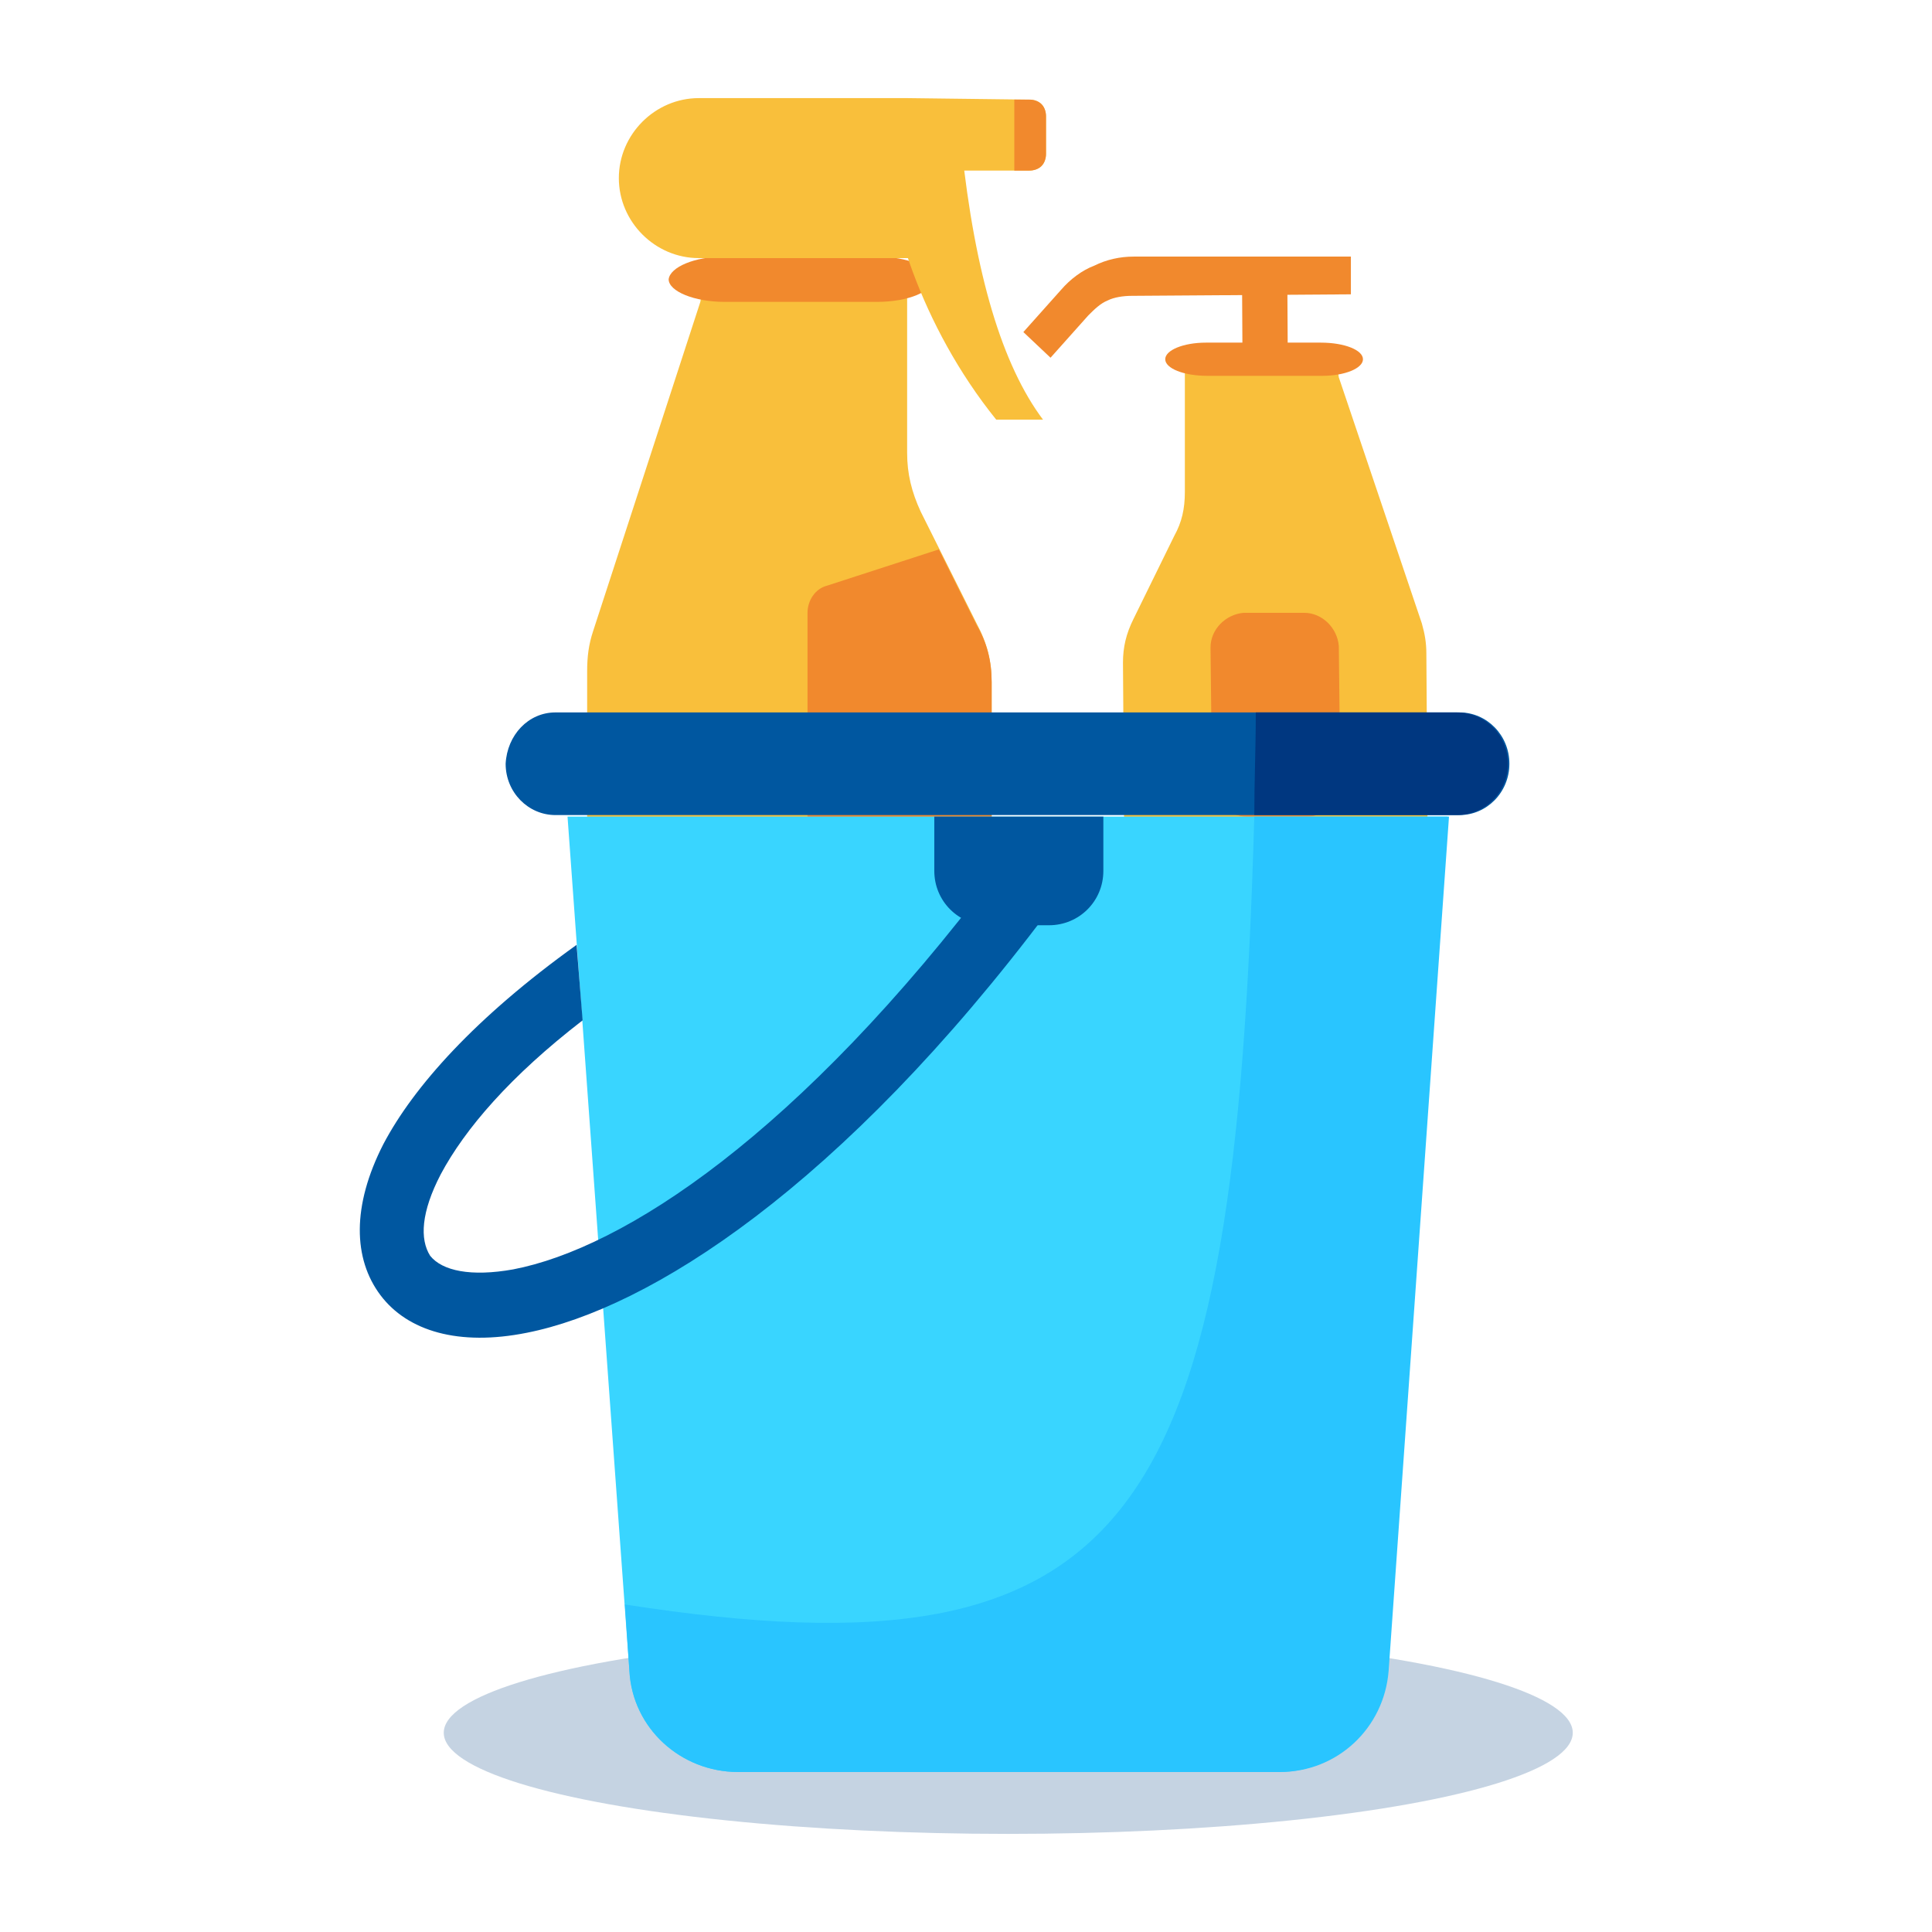 <svg xmlns="http://www.w3.org/2000/svg" xmlns:xlink="http://www.w3.org/1999/xlink" id="Layer_1" x="0px" y="0px" viewBox="0 0 128 128" style="enable-background:new 0 0 128 128;" xml:space="preserve"><style type="text/css">	.st0{fill-rule:evenodd;clip-rule:evenodd;fill:none;}	.st1{fill-rule:evenodd;clip-rule:evenodd;fill:#F1892D;}	.st2{fill:#C5D3E2;}	.st3{fill:#39D5FF;}	.st4{fill-rule:evenodd;clip-rule:evenodd;fill:#F9BF3B;}	.st5{fill-rule:evenodd;clip-rule:evenodd;fill:#F5AB35;}	.st6{fill-rule:evenodd;clip-rule:evenodd;fill:#39D5FF;}	.st7{fill-rule:evenodd;clip-rule:evenodd;fill:#C5D3E2;}	.st8{fill:#FFFFFF;}	.st9{fill-rule:evenodd;clip-rule:evenodd;fill:#29C5FF;}	.st10{fill-rule:evenodd;clip-rule:evenodd;fill:#0057A0;}	.st11{fill:#F1892D;}	.st12{fill-rule:evenodd;clip-rule:evenodd;fill:#ACBAC9;}	.st13{fill-rule:evenodd;clip-rule:evenodd;fill:#FFFFFF;}	.st14{fill-rule:evenodd;clip-rule:evenodd;fill:#D87400;}	.st15{fill-rule:evenodd;clip-rule:evenodd;fill:#003780;}	.st16{fill-rule:evenodd;clip-rule:evenodd;fill:#19B5FE;}	.st17{fill-rule:evenodd;clip-rule:evenodd;fill:#1297E0;}	.st18{fill:#0057A0;}	.st19{fill:#F9BF3B;}	.st20{fill-rule:evenodd;clip-rule:evenodd;fill:#DFECFA;}	.st21{fill-rule:evenodd;clip-rule:evenodd;fill:#0077C0;}	.st22{fill-rule:evenodd;clip-rule:evenodd;fill:#E6EEF7;}	.st23{fill-rule:evenodd;clip-rule:evenodd;fill:#DBC2A4;}	.st24{fill-rule:evenodd;clip-rule:evenodd;fill:#FFE3C1;}	.st25{fill-rule:evenodd;clip-rule:evenodd;fill:#353535;}	.st26{fill-rule:evenodd;clip-rule:evenodd;fill:#3C4A59;}	.st27{fill-rule:evenodd;clip-rule:evenodd;fill:#6C7A89;}	.st28{fill-rule:evenodd;clip-rule:evenodd;fill:#4C5A69;}</style><rect class="st0" width="128" height="128"></rect><g id="_2957553855376">	<ellipse class="st7" cx="66.8" cy="114.8" rx="37.4" ry="6.7"></ellipse>	<path class="st4" d="M74.4,43.9l0.1,14.3c0,1.3,1,2.3,2.3,2.3l15.5-0.1c1.3,0,2.3-1,2.3-2.3l-0.1-14.8c0-0.7-0.1-1.3-0.3-2L88.7,25  c-0.2-2.1-3.7-2.4-10.2-1l0,8.6c0,1.1-0.2,2-0.7,2.9L75.1,41C74.6,42,74.4,42.9,74.4,43.9L74.4,43.9z"></path>	<path class="st1" d="M87.5,22.7l-7.6,0c-1.5,0-2.7,0.5-2.7,1.1l0,0c0,0.6,1.2,1.1,2.8,1.1l7.6,0c1.5,0,2.7-0.5,2.7-1.1l0,0  C90.3,23.2,89.1,22.7,87.5,22.7z"></path>	<rect x="82.3" y="18.1" transform="matrix(1 -5.603733e-03 5.603733e-03 1 -0.115 0.47)" class="st1" width="3" height="5.2"></rect>	<path class="st1" d="M89.5,19.5l-14.5,0.1c-0.6,0-1.2,0.1-1.6,0.3v0c-0.5,0.2-0.9,0.6-1.3,1l-2.5,2.8L67.8,22l2.5-2.8  c0.6-0.7,1.4-1.3,2.2-1.6l0,0c0.8-0.4,1.7-0.6,2.6-0.6L89.5,17C89.5,17,89.5,19.5,89.5,19.5z"></path>	<path class="st1" d="M86.6,54.1l-4,0c-1.2,0-2.2-1-2.3-2.2l-0.1-9c0-1.2,1-2.2,2.2-2.3l4,0c1.2,0,2.2,1,2.3,2.2l0.1,9  C88.8,53.1,87.8,54.1,86.6,54.1z"></path>	<path class="st4" d="M65.7,45.2v19.1c0,1.7-1.4,3-3,3H41.9c-1.7,0-3-1.4-3-3V44.5c0-1,0.1-1.8,0.4-2.7L46.4,20  c0.3-2.8,4.9-3.3,13.7-1.4V30c0,1.4,0.3,2.6,0.9,3.9l3.7,7.4C65.4,42.6,65.7,43.8,65.7,45.2L65.7,45.2z"></path>	<path class="st1" d="M65.7,45.2v15.3H55.4c-1.1,0-1.9-0.9-1.9-1.9v-18c0-0.8,0.5-1.6,1.3-1.8l7.4-2.4l2.5,5  C65.4,42.6,65.7,43.8,65.7,45.2L65.7,45.2z"></path>	<path class="st1" d="M48,17h10.1c2,0,3.7,0.7,3.7,1.5l0,0c0,0.8-1.6,1.5-3.7,1.5H48c-2,0-3.7-0.7-3.7-1.5l0,0  C44.4,17.7,46,17,48,17z"></path>	<path class="st4" d="M58.8,9.8c0.8-2,2.4-2.1,4.9-0.1c0.9,8.5,2.7,14.5,5.4,18.1h-3.1C61,21.6,58.7,14,58.8,9.8L58.8,9.8z"></path>	<path class="st4" d="M60.1,6.5H46.3c-2.9,0-5.3,2.4-5.3,5.3s2.4,5.3,5.3,5.3h13.9v-3.4c0-0.7,0.2-1.2,0.7-1.7  c0.5-0.5,1-0.7,1.7-0.7l5.6,0c0.3,0,0.6-0.1,0.8-0.3c0.2-0.2,0.3-0.5,0.3-0.8l0-2.5c0-0.3-0.1-0.6-0.3-0.8  c-0.2-0.2-0.5-0.3-0.8-0.3L60.1,6.5L60.1,6.5z"></path>	<path class="st1" d="M67.2,11.3l1,0c0.3,0,0.6-0.1,0.8-0.3c0.2-0.2,0.3-0.5,0.3-0.8l0-2.5c0-0.3-0.1-0.6-0.3-0.8  c-0.2-0.2-0.5-0.3-0.8-0.3h-1L67.2,11.3L67.2,11.3z"></path>	<path class="st6" d="M37.6,54.1h58.3l-4,56.6c-0.3,3.8-3.4,6.7-7.2,6.7H48.9c-3.8,0-7-2.9-7.2-6.7L37.6,54.1L37.6,54.1z"></path>	<path class="st9" d="M83.1,54.1h12.9l-4,56.6c-0.3,3.8-3.4,6.7-7.2,6.7H48.9c-3.8,0-7-2.9-7.2-6.7l-0.3-4.4  C75.4,111.6,81.8,100.6,83.1,54.1z"></path>	<path class="st10" d="M36.8,47.2h59.9c1.8,0,3.3,1.5,3.3,3.4l0,0c0,1.9-1.5,3.4-3.3,3.4H36.8c-1.8,0-3.3-1.5-3.3-3.4l0,0  C33.6,48.7,35,47.2,36.8,47.2z"></path>	<path class="st15" d="M83.2,47.2h13.3c1.9,0,3.4,1.5,3.4,3.4v0c0,1.9-1.5,3.4-3.4,3.4H83.1C83.1,51.8,83.2,49.5,83.2,47.2  L83.2,47.2z"></path>	<path class="st10" d="M62,54.1h11.1v3.6c0,2-1.6,3.6-3.6,3.6h-4c-2,0-3.6-1.6-3.6-3.6V54.1z"></path>	<path class="st18" d="M69.5,60.3C55.7,78.7,43,86.7,34.9,88.3c-4.5,0.9-7.9-0.1-9.7-2.5c-1.8-2.4-1.9-5.9,0.2-10  c2-3.8,6.1-8.4,12.8-13.2l0.4,5c-4.8,3.7-7.8,7.2-9.4,10.2c-1.3,2.5-1.4,4.3-0.7,5.4c0.8,1,2.7,1.4,5.5,0.9  c7.3-1.4,18.9-8.9,32-26.3L69.5,60.3L69.5,60.3z"></path></g></svg>